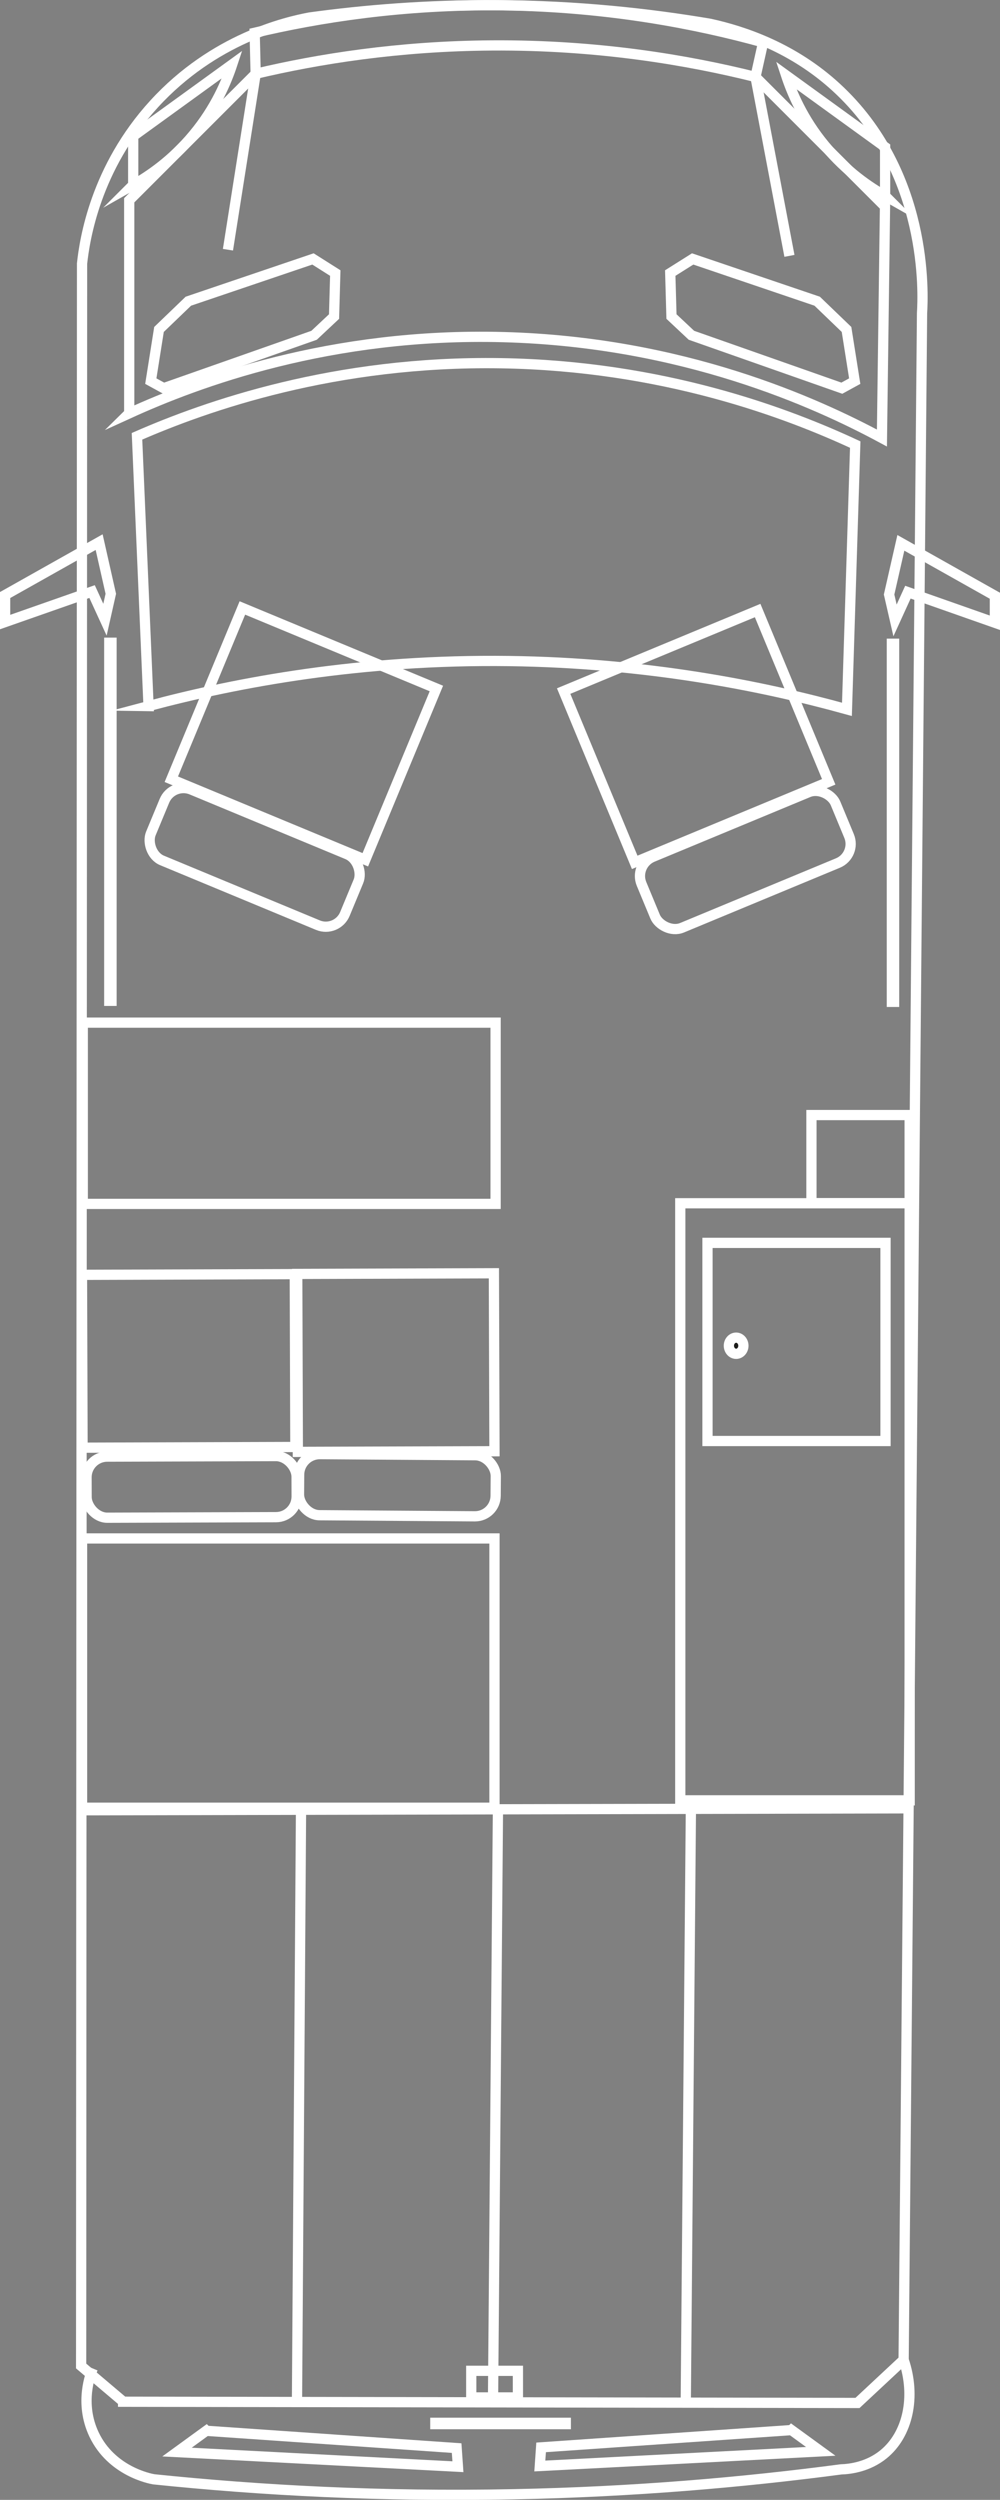 <?xml version="1.0" encoding="UTF-8"?><svg id="Ebene_1" xmlns="http://www.w3.org/2000/svg" viewBox="0 0 97.74 244.26"><rect x="0" y="0" width="97.74" height="244.26" fill="#808080" stroke="none"/><defs><style>.cls-1{fill:#1d1d1b;}.cls-1,.cls-2{stroke:#fff;stroke-miterlimit:10;}.cls-2{fill:none;}</style></defs><path class="cls-2" d="M12.03,234.65c-1.37-1.16-2.73-2.31-4.1-3.47l.03-66.84.06-138.58c.25-2.34,1.31-9.34,7.04-15.6C20.91,3.76,27.98,2.14,30.27,1.71c5.32-.73,11.47-1.24,18.3-1.2,7.88.04,14.88.81,20.8,1.81,3.42.74,8.2,2.39,12.36,6.21,9.06,8.31,8.5,20.27,8.39,22.06-.4,44.85-.81,89.71-1.21,134.56l-.59,65.43c-1.5,1.4-3.01,2.81-4.51,4.21l-71.78-.12Z"/><polygon class="cls-2" points="14.74 37.24 15.54 32.19 18.41 29.43 30.59 25.3 32.77 26.68 32.65 30.93 30.7 32.76 16 37.93 14.74 37.24"/><polygon class="cls-2" points="83.54 37.24 82.74 32.19 79.87 29.43 67.7 25.3 65.51 26.68 65.63 30.93 67.58 32.76 82.28 37.93 83.54 37.24"/><polygon class="cls-2" points="10.83 58.02 9.69 52.97 .5 58.14 .5 60.78 9 57.8 10.26 60.55 10.83 58.02"/><polygon class="cls-2" points="86.9 58.09 88.05 53.04 97.24 58.21 97.24 60.85 88.74 57.86 87.48 60.62 86.9 58.09"/><path class="cls-2" d="M7.98,176.88c26.98-.06,53.95-.13,80.93-.19"/><path class="cls-2" d="M29.42,177.11c-.13,19.05-.26,38.11-.39,57.16"/><path class="cls-2" d="M9.07,231.42c-.19.46-1.35,3.35.12,6.45,1.71,3.6,5.48,4.32,5.84,4.38,10.44,1.08,22.24,1.72,35.17,1.46,11.69-.23,22.41-1.16,32-2.43.92-.03,2.64-.25,4.14-1.46,2.4-1.94,3.21-5.64,1.98-9.25"/><path class="cls-2" d="M67.53,176.53c-.17,19.26-.33,38.52-.5,57.78"/><path class="cls-2" d="M48.67,176.72c-.16,19.2-.32,38.39-.48,57.59"/><rect class="cls-2" x="66.49" y="117.57" width="22.42" height="58.34"/><rect class="cls-2" x="69.15" y="121.44" width="17.4" height="19.36"/><rect class="cls-2" x="8.02" y="150.32" width="40.31" height="26.31"/><path class="cls-2" d="M12.63,40.38v-20.81l12.36-12.36c6.08-1.44,13.92-2.71,23.08-2.77,10.41-.07,19.2,1.44,25.77,3.08,4.22,4.22,8.44,8.44,12.66,12.66-.1,7.54-.2,15.08-.3,22.62-6.46-3.48-19.49-9.39-36.98-9.86-16.96-.46-29.96,4.42-36.6,7.45Z"/><path class="cls-2" d="M77.16,25l-3.32-17.49.75-3.37c-6.38-1.77-15.07-3.49-25.45-3.62-9.76-.12-18.04,1.21-24.25,2.68.03,1.34.07,2.67.1,4.01-.9,5.73-1.81,11.46-2.71,17.19"/><path class="cls-2" d="M13.02,18.07v-4.77l9.68-7.01c-.54,1.64-1.61,4.25-3.79,6.87-2.12,2.56-4.4,4.07-5.89,4.91Z"/><path class="cls-2" d="M86.51,19.14v-4.77s-9.68-7.01-9.68-7.01c.54,1.64,1.61,4.25,3.79,6.87,2.12,2.56,4.4,4.07,5.89,4.91Z"/><path class="cls-2" d="M20.16,237.51l24.47,1.69c.04.61.09,1.21.13,1.82-9.15-.48-18.31-.95-27.46-1.43.95-.69,1.91-1.39,2.86-2.08Z"/><path class="cls-2" d="M77.36,237.44c-8.16.56-16.31,1.13-24.47,1.69-.04.61-.09,1.21-.13,1.82,9.15-.48,18.31-.95,27.46-1.43-.95-.69-1.91-1.39-2.86-2.08Z"/><rect class="cls-2" x="46.06" y="231.65" width="4.56" height="2.6"/><rect class="cls-2" x="42.55" y="236.73" width="12.75" height=".13"/><path class="cls-2" d="M14.51,68.99c8.68-2.32,20.77-4.59,35.26-4.4,13.45.18,24.72,2.42,33.01,4.72.27-8.62.54-17.25.81-25.87-6.66-3.1-18.8-7.7-34.63-7.95-16.24-.26-28.8,4.18-35.57,7.14l1.13,26.36Z"/><rect class="cls-2" x="87.17" y="62.9" width=".22" height="34.99"/><rect class="cls-2" x="10.68" y="62.8" width=".22" height="34.99"/><ellipse class="cls-1" cx="71.95" cy="131.49" rx=".71" ry=".79"/><rect class="cls-2" x="8.09" y="99.92" width="40.35" height="17.71"/><rect class="cls-2" x="79.31" y="108.95" width="9.6" height="8.61"/><rect class="cls-2" x="8.05" y="124.53" width="20.8" height="16.89" transform="translate(-.45 .06) rotate(-.19)"/><rect class="cls-2" x="8.47" y="142.3" width="20.53" height="5.97" rx="2.02" ry="2.02" transform="translate(-.49 .06) rotate(-.19)"/><rect class="cls-2" x="29.09" y="124.44" width="19.22" height="17.39" transform="translate(-.45 .13) rotate(-.19)"/><rect class="cls-2" x="29.23" y="142.13" width="19.22" height="5.97" rx="2.02" ry="2.02" transform="translate(1.04 -.27) rotate(.41)"/><rect class="cls-2" x="19.43" y="62.65" width="20.53" height="18.12" transform="translate(29.76 -5.91) rotate(22.54)"/><rect class="cls-2" x="14.62" y="80.03" width="20.53" height="7.49" rx="2.02" ry="2.02" transform="translate(34.02 -3.14) rotate(22.54)"/><rect class="cls-2" x="57.77" y="62.91" width="20.53" height="18.12" transform="translate(158.47 112.35) rotate(157.46)"/><rect class="cls-2" x="62.58" y="80.29" width="20.53" height="7.49" rx="2.02" ry="2.02" transform="translate(172.34 133.72) rotate(157.46)"/></svg>